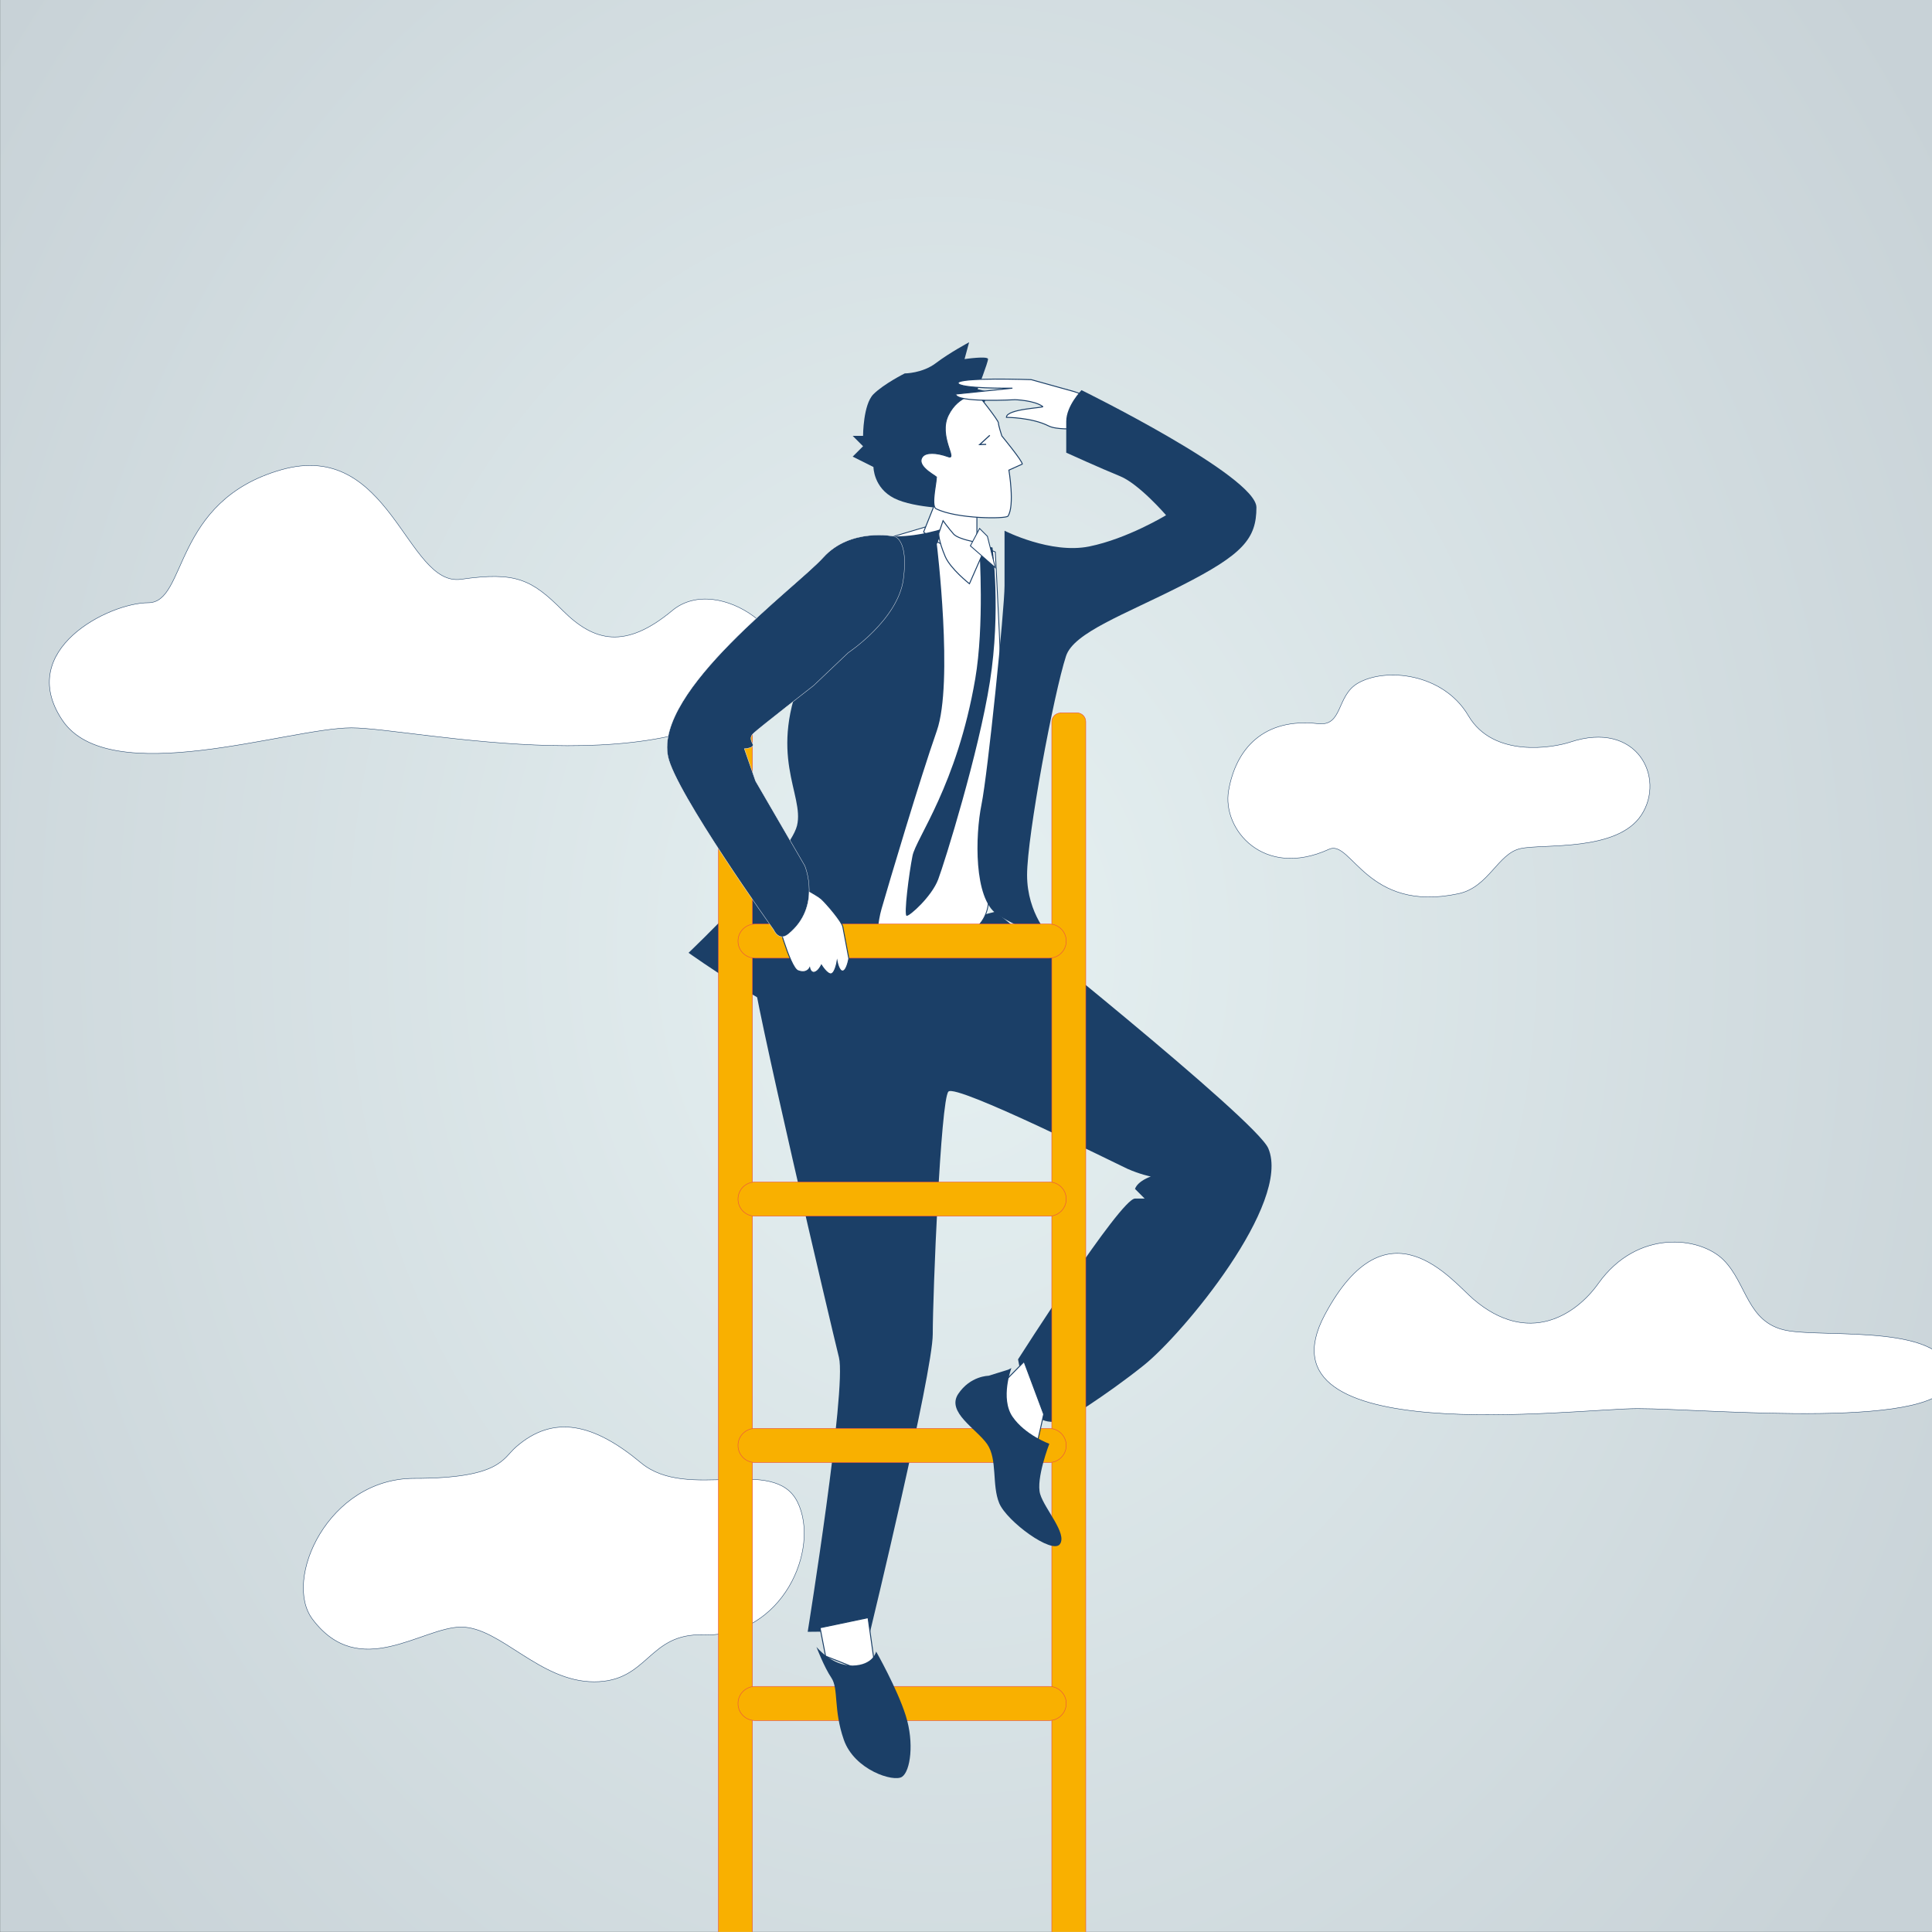 <?xml version="1.0" encoding="utf-8"?>
<!-- Generator: Adobe Illustrator 24.3.0, SVG Export Plug-In . SVG Version: 6.00 Build 0)  -->
<svg version="1.1" id="Ebene_1" xmlns="http://www.w3.org/2000/svg" xmlns:xlink="http://www.w3.org/1999/xlink" x="0px" y="0px"
	 viewBox="0 0 1860 1860" style="enable-background:new 0 0 1860 1860;" xml:space="preserve">
<rect x="0" y="0" width="1860" height="1860" fill="#333333" stroke="none"/>
<style type="text/css">
	.st0{clip-path:url(#SVGID_2_);}
	.st1{clip-path:url(#SVGID_4_);fill:url(#SVGID_5_);}
	.st2{clip-path:url(#SVGID_7_);fill:#FFFFFF;}
	.st3{clip-path:url(#SVGID_7_);fill:none;stroke:#1B3F67;stroke-width:0.411;stroke-miterlimit:10;}
	.st4{clip-path:url(#SVGID_7_);fill:#1B3F67;}
	.st5{clip-path:url(#SVGID_7_);fill:none;stroke:#1B3F67;stroke-width:0.815;stroke-miterlimit:10;}
	.st6{clip-path:url(#SVGID_7_);fill:none;stroke:#1B3F67;stroke-width:0.924;stroke-miterlimit:10;}
	.st7{fill:none;stroke:#1B3F67;stroke-width:1.039;stroke-miterlimit:10;}
	.st8{clip-path:url(#SVGID_9_);fill:#FFFFFF;}
	.st9{clip-path:url(#SVGID_9_);fill:none;stroke:#1B3F67;stroke-width:0.924;stroke-miterlimit:10;}
	.st10{clip-path:url(#SVGID_9_);fill:#1B3F67;}
	.st11{fill:#FFFFFF;}
	.st12{fill:none;stroke:#1B3F67;stroke-width:0.815;stroke-miterlimit:10;}
	.st13{fill:#F9B000;}
	.st14{fill:none;stroke:#EA5241;stroke-width:0.483;stroke-miterlimit:10;}
	.st15{fill:none;stroke:#1B3F67;stroke-width:0.411;stroke-miterlimit:10;}
	.st16{fill:none;stroke:#1B3F67;stroke-width:0.924;stroke-miterlimit:10;}
	.st17{fill:#1B3F67;}
	.st18{fill:none;stroke:#FFFFFF;stroke-width:0.317;stroke-miterlimit:10;}
</style>
<g>
	<defs>
		<rect id="SVGID_1_" x="0.1" width="1859.9" height="1859.9"/>
	</defs>
	<clipPath id="SVGID_2_">
		<use xlink:href="#SVGID_1_"  style="overflow:visible;"/>
	</clipPath>
	<g class="st0">
		<g>
			<defs>
				<rect id="SVGID_3_" x="-28.4" width="1981.8" height="1860"/>
			</defs>
			<clipPath id="SVGID_4_">
				<use xlink:href="#SVGID_3_"  style="overflow:visible;"/>
			</clipPath>
			
				<radialGradient id="SVGID_5_" cx="0.188" cy="1855.143" r="5.934" gradientTransform="matrix(-127.726 -200.793 -158.859 161.442 295634.406 -298548.906)" gradientUnits="userSpaceOnUse">
				<stop  offset="0" style="stop-color:#E6F1F2"/>
				<stop  offset="0.945" style="stop-color:#C8D2D7"/>
				<stop  offset="1" style="stop-color:#C8D2D7"/>
			</radialGradient>
			<polygon class="st1" points="749.8,3083.3 -747,730.3 1175.3,-1223.3 2672.1,1129.7 			"/>
		</g>
		<g>
			<defs>
				<rect id="SVGID_6_" x="-28.4" y="-39.2" width="1981.8" height="2385.8"/>
			</defs>
			<clipPath id="SVGID_7_">
				<use xlink:href="#SVGID_6_"  style="overflow:visible;"/>
			</clipPath>
			<path class="st2" d="M745.1,655.6c32.9-38.3-52.7-105.4-97.9-67.8c-45.2,37.6-75.3,30.1-105.4,0c-30.1-30.1-45.2-37.6-97.9-30.1
				c-52.7,7.5-67.8-135.5-173.2-105.4c-105.4,30.1-90.3,128-128,128c-37.6,0-128,45.2-82.8,112.9c45.2,67.8,218.3,7.5,278.5,7.5
				C398.8,700.8,654.8,761,745.1,655.6"/>
			<path class="st3" d="M745.1,655.6c32.9-38.3-52.7-105.4-97.9-67.8c-45.2,37.6-75.3,30.1-105.4,0c-30.1-30.1-45.2-37.6-97.9-30.1
				c-52.7,7.5-67.8-135.5-173.2-105.4c-105.4,30.1-90.3,128-128,128c-37.6,0-128,45.2-82.8,112.9c45.2,67.8,218.3,7.5,278.5,7.5
				C398.8,700.8,654.8,761,745.1,655.6z"/>
			<path class="st2" d="M300.8,1558.8c-28.6-38.1,15.1-135.5,97.9-135.5c82.8,0,85.2-19,97.9-30.1c36.4-32,75.3-22.6,120.5,15.1
				c45.2,37.6,128-7.5,150.6,37.6c22.6,45.2-14.7,130.6-90.3,128c-53.9-1.9-52.7,45.2-105.4,45.2c-52.7,0-90.3-52.7-128-52.7
				S346,1619,300.8,1558.8"/>
			<path class="st3" d="M300.8,1558.8c-28.6-38.1,15.1-135.5,97.9-135.5c82.8,0,85.2-19,97.9-30.1c36.4-32,75.3-22.6,120.5,15.1
				c45.2,37.6,128-7.5,150.6,37.6c22.6,45.2-14.7,130.6-90.3,128c-53.9-1.9-52.7,45.2-105.4,45.2c-52.7,0-90.3-52.7-128-52.7
				S346,1619,300.8,1558.8z"/>
			<path class="st4" d="M958.2,877.7c0,0,250.9,200.1,262.8,227.8c22.6,52.7-82.1,178.7-119.7,208.8c-37.6,30.1-75.3,52.7-75.3,52.7
				s-22.6,7.5-30.1-7.5c-10.7-21.3-15.8-50.8-15.8-50.8s98.6-154.8,112.6-154.8h9.3l-9.3-9.3c2.8-7.8,15.2-11.9,15.2-11.9
				s-10.5-2.1-22.6-7.5c-9.9-4.5-164.7-81.9-172.2-74.3c-7.5,7.5-15.1,195.7-15.1,233.4c0,37.6-60.2,286.1-60.2,286.1l-60.2,0.6
				c0,0,37.6-234,30.1-264.1c-7.5-30.1-83.7-353.8-83.7-376.4s46.1-30.1,98.8-30.1S958.2,877.7,958.2,877.7"/>
			<path class="st2" d="M860.3,516.4l33.8-10l32,12.3l32.1,12.7c0,0,7.5,135.5,7.5,195.7c0,60.2-15.1,128-15.1,128
				s13.6,48.1-52.7,52.7c-31.5,2.2-97.9-15.1-112.9-30.1c-15.1-15.1,67.8-203.3,67.8-203.3L860.3,516.4z"/>
			<path class="st5" d="M860.3,516.4l33.8-10l32,12.3l32.1,12.7c0,0,7.5,135.5,7.5,195.7c0,60.2-15.1,128-15.1,128
				s13.6,48.1-52.7,52.7c-31.5,2.2-97.9-15.1-112.9-30.1c-15.1-15.1,67.8-203.3,67.8-203.3L860.3,516.4z"/>
			<path class="st4" d="M951.2,379.6h10l-20-4.9c0,0,10-25.7,10-29s-22.6,0-22.6,0l4.4-16.2c0,0-18.7,10-31.9,20
				c-13.1,10-30.1,10-30.1,10s-20,10-30.1,20c-10,10-10,40.1-10,40.1h-10l10,10l-10,10l20,10c0,0,0,20,20,30.1
				c20,10,60.1,10,60.1,10s11.9-50.1,11.9-60.1C933,419.7,951.2,379.6,951.2,379.6"/>
			<path class="st2" d="M940.5,489.6v37.7h-18.2c-18.2,0-33.1-15.2-33.1-15.2l14.9-37.3L940.5,489.6z"/>
			<path class="st6" d="M940.5,489.6v37.7h-18.2c-18.2,0-33.1-15.2-33.1-15.2l14.9-37.3L940.5,489.6z"/>
			<path class="st2" d="M941.2,379.6c0,0,20,24.9,20,27.5c0,2.6,3.3,12.6,3.3,12.6s19.7,23.9,19.7,27.1l-12.9,5.8
				c0,0,5.8,34.2-0.9,44.3c-1.8,2.7-49.2,2.9-69.2-7.1c-5.6-2.8,1.5-30,0-30.1c4.2,0.2-20.6-10-13.1-20c3.2-4.3,13.1-4.3,24.9,0
				c9.1,3.3-10-20,0-40.1C922.9,379.6,941.2,379.6,941.2,379.6"/>
			<path class="st6" d="M941.2,379.6c0,0,20,24.9,20,27.5c0,2.6,3.3,12.6,3.3,12.6s19.7,23.9,19.7,27.1l-12.9,5.8
				c0,0,5.8,34.2-0.9,44.3c-1.8,2.7-49.2,2.9-69.2-7.1c-5.6-2.8,1.5-30,0-30.1c4.2,0.2-20.6-10-13.1-20c3.2-4.3,13.1-4.3,24.9,0
				c9.1,3.3-10-20,0-40.1C922.9,379.6,941.2,379.6,941.2,379.6z"/>
		</g>
		<polyline class="st7" points="952.9,419.1 943.2,428 949.4,427.8 		"/>
		<g>
			<defs>
				<polygon id="SVGID_8_" points="4.3,2346.6 1953.5,2346.6 1949.2,-39.2 0,-39.2 				"/>
			</defs>
			<clipPath id="SVGID_9_">
				<use xlink:href="#SVGID_8_"  style="overflow:visible;"/>
			</clipPath>
			<path class="st8" d="M1034.1,377l-41.3-11.5c0,0-70.4-2.5-70.4,3.2s52.3,5,52.3,5l-54.6,5.7c0,8.7,57,5.4,57,5.4
				s18.7,0.5,26.8,6.6c1.7,1.3-35,2.1-35,10.4c0,0,24.4,0,40.7,8.3c7.3,3.7,24.5,2.7,24.5,2.7s24.3-2.7,24.3-19.3
				C1058.5,384.5,1034.1,377,1034.1,377"/>
			<path class="st9" d="M1034.1,377l-41.3-11.5c0,0-70.4-2.5-70.4,3.2s52.3,5,52.3,5l-54.6,5.7c0,8.7,57,5.4,57,5.4
				s18.7,0.5,26.8,6.6c1.7,1.3-35,2.1-35,10.4c0,0,24.4,0,40.7,8.3c7.3,3.7,24.5,2.7,24.5,2.7s24.3-2.7,24.3-19.3
				C1058.5,384.5,1034.1,377,1034.1,377z"/>
			<path class="st10" d="M967.2,511c0,0,44.4,22.6,81.4,15.1c37-7.5,74-30.1,74-30.1s-25.9-30.1-44.4-37.6
				c-18.5-7.5-51.7-22.6-51.7-22.6v-30.1c0-15.1,14.7-30.1,14.7-30.1s168.4,82.8,168.4,112.9c0,30.1-12.9,45.2-72.2,75.3
				c-54.6,27.8-103.7,45.2-111.1,67.8c-11.7,35.7-37.5,173.1-37.5,210.8s22.7,60.2,22.7,60.2s-29.6-7.5-51.8-22.6
				c-22.2-15.1-20.9-75.3-14.8-105.4c6.1-30.1,22.2-188.2,22.2-210.8V511z"/>
			<path class="st10" d="M901.9,523.9c0,0,16.2,133.5,0,179.7c-16.2,46.2-45.8,145.7-53.2,171.4c-7.4,25.8-2.3,55.4-2.3,55.4
				s-37.5,52.7-64.3,52.7c-26.8,0-119.2-65.8-119.2-65.8s97-92.3,104.4-122.4s-29.6-67.8,7.4-150.6c37-82.8,66.6-128,88.9-128
				c22.2,0,44.4-7.5,44.4-7.5L901.9,523.9z"/>
			<path class="st10" d="M955.5,527.1c0,0,8.3,61-2.5,129.3c-10.8,68.6-43.6,173.9-49.8,190.3c-6.2,16.4-27.6,35.6-30.4,35
				c-2.8-0.6,2.3-40.8,5.7-57.8c3.4-17,42.8-67.8,60.4-170.4c8.8-51.5,4.1-123.1,4.1-123.1l6.8-4.5L955.5,527.1z"/>
			<path class="st8" d="M907.9,501.3l-4.1,12.2c0,0-0.6,6.3,6.2,22.3c5.1,11.9,23.3,26.2,23.3,26.2l16.8-38.2c0,0-26.6-3.5-32-9.6
				C912.8,508.1,907.9,501.3,907.9,501.3"/>
			<path class="st9" d="M907.9,501.3l-4.1,12.2c0,0-0.6,6.3,6.2,22.3c5.1,11.9,23.3,26.2,23.3,26.2l16.8-38.2c0,0-26.6-3.5-32-9.6
				C912.8,508.1,907.9,501.3,907.9,501.3z"/>
		</g>
		<polygon class="st11" points="934.2,525.5 958.2,546.5 950.6,516.3 943.1,508.8 		"/>
		<polygon class="st12" points="934.2,525.5 958.2,546.5 950.6,516.3 943.1,508.8 		"/>
		<g>
			<path class="st13" d="M1021.1,686.4c-4.7,0-8.5,3.8-8.5,8.5v1641.9c0,4.7,3.8,8.4,8.5,8.4h15.8c4.7,0,8.4-3.8,8.4-8.4V694.8
				c0-4.7-3.8-8.5-8.4-8.5H1021.1z"/>
			<path class="st14" d="M1021.1,686.4c-4.7,0-8.5,3.8-8.5,8.5v1641.9c0,4.7,3.8,8.4,8.5,8.4h15.8c4.7,0,8.4-3.8,8.4-8.4V694.8
				c0-4.7-3.8-8.5-8.4-8.5H1021.1z"/>
			<path class="st13" d="M700.2,686.4c-4.7,0-8.5,3.8-8.5,8.5v1641.9c0,4.7,3.8,8.4,8.5,8.4H716c4.7,0,8.4-3.8,8.4-8.4V694.8
				c0-4.7-3.8-8.5-8.4-8.5H700.2z"/>
			<path class="st14" d="M700.2,686.4c-4.7,0-8.5,3.8-8.5,8.5v1641.9c0,4.7,3.8,8.4,8.5,8.4H716c4.7,0,8.4-3.8,8.4-8.4V694.8
				c0-4.7-3.8-8.5-8.4-8.5H700.2z"/>
			<path class="st13" d="M726.9,889.6c-9,0-16.4,7.3-16.4,16.4s7.3,16.4,16.4,16.4h283.2c9,0,16.4-7.3,16.4-16.4
				s-7.3-16.4-16.4-16.4H726.9z"/>
			<path class="st14" d="M726.9,889.6c-9,0-16.4,7.3-16.4,16.4s7.3,16.4,16.4,16.4h283.2c9,0,16.4-7.3,16.4-16.4
				s-7.3-16.4-16.4-16.4H726.9z"/>
			<path class="st13" d="M726.9,1138c-9,0-16.4,7.3-16.4,16.4s7.3,16.4,16.4,16.4h283.2c9,0,16.4-7.3,16.4-16.4s-7.3-16.4-16.4-16.4
				H726.9z"/>
			<path class="st14" d="M726.9,1138c-9,0-16.4,7.3-16.4,16.4s7.3,16.4,16.4,16.4h283.2c9,0,16.4-7.3,16.4-16.4s-7.3-16.4-16.4-16.4
				H726.9z"/>
			<path class="st13" d="M726.9,1375.2c-9,0-16.4,7.3-16.4,16.4c0,9,7.3,16.4,16.4,16.4h283.2c9,0,16.4-7.3,16.4-16.4
				c0-9-7.3-16.4-16.4-16.4H726.9z"/>
			<path class="st14" d="M726.9,1375.2c-9,0-16.4,7.3-16.4,16.4c0,9,7.3,16.4,16.4,16.4h283.2c9,0,16.4-7.3,16.4-16.4
				c0-9-7.3-16.4-16.4-16.4H726.9z"/>
			<path class="st13" d="M726.9,1623.6c-9,0-16.4,7.3-16.4,16.4s7.3,16.4,16.4,16.4h283.2c9,0,16.4-7.3,16.4-16.4
				s-7.3-16.4-16.4-16.4H726.9z"/>
			<path class="st14" d="M726.9,1623.6c-9,0-16.4,7.3-16.4,16.4s7.3,16.4,16.4,16.4h283.2c9,0,16.4-7.3,16.4-16.4
				s-7.3-16.4-16.4-16.4H726.9z"/>
			<path class="st13" d="M726.9,1872c-9,0-16.4,7.3-16.4,16.4c0,9,7.3,16.4,16.4,16.4h283.2c9,0,16.4-7.3,16.4-16.4
				c0-9-7.3-16.4-16.4-16.4H726.9z"/>
			<path class="st14" d="M726.9,1872c-9,0-16.4,7.3-16.4,16.4c0,9,7.3,16.4,16.4,16.4h283.2c9,0,16.4-7.3,16.4-16.4
				c0-9-7.3-16.4-16.4-16.4H726.9z"/>
			<path class="st13" d="M726.9,2120.4c-9,0-16.4,7.3-16.4,16.4s7.3,16.4,16.4,16.4h283.2c9,0,16.4-7.3,16.4-16.4
				s-7.3-16.4-16.4-16.4H726.9z"/>
			<path class="st14" d="M726.9,2120.4c-9,0-16.4,7.3-16.4,16.4s7.3,16.4,16.4,16.4h283.2c9,0,16.4-7.3,16.4-16.4
				s-7.3-16.4-16.4-16.4H726.9z"/>
			<path class="st11" d="M1576.5,1356.1c-60.2,0-370.9,40.5-301.1-90.3c60.2-112.9,122.4-32.7,143-15.1
				c52.7,45.2,98.6,15.6,120.4-15.1c37.6-52.7,97.9-45.2,120.5-22.6c22.6,22.6,22.6,60.2,60.2,67.8c37.6,7.5,158.1-7.5,158.1,45.2
				C1877.6,1378.7,1644.2,1356.1,1576.5,1356.1"/>
			<path class="st15" d="M1576.5,1356.1c-60.2,0-370.9,40.5-301.1-90.3c60.2-112.9,122.4-32.7,143-15.1
				c52.7,45.2,98.6,15.6,120.4-15.1c37.6-52.7,97.9-45.2,120.5-22.6c22.6,22.6,22.6,60.2,60.2,67.8c37.6,7.5,158.1-7.5,158.1,45.2
				C1877.6,1378.7,1644.2,1356.1,1576.5,1356.1z"/>
			<path class="st11" d="M744.3,870.8c0,0,0.1,0.4,0.3,1.1c2.1,8.2,15.7,59.5,23.6,62.6c8.5,3.3,11.3-2.7,11.3-2.7s1,5.1,4.7,4.2
				c3.8-0.9,6.6-6.9,6.6-6.9s5.7,9.3,9.5,8.4c3.8-0.9,5.6-12,5.6-12s1.9,10.2,5.7,9.3c3.8-0.9,5.6-12,5.6-12s-4.8-25.5-5.8-30.6
				c-1-5.1-16.1-22.8-20.9-27c-4.7-4.2-26.5-15-31.3-19.2c-4.7-4.2-19.9-21.9-19.9-21.9s-11.3,2.7-17,14.8
				c-5.6,12-0.9,16.2-0.9,16.2L744.3,870.8z"/>
			<path class="st16" d="M744.3,870.8c0,0,0.1,0.4,0.3,1.1c2.1,8.2,15.7,59.5,23.6,62.6c8.5,3.3,11.3-2.7,11.3-2.7s1,5.1,4.7,4.2
				c3.8-0.9,6.6-6.9,6.6-6.9s5.7,9.3,9.5,8.4c3.8-0.9,5.6-12,5.6-12s1.9,10.2,5.7,9.3c3.8-0.9,5.6-12,5.6-12s-4.8-25.5-5.8-30.6
				c-1-5.1-16.1-22.8-20.9-27c-4.7-4.2-26.5-15-31.3-19.2c-4.7-4.2-19.9-21.9-19.9-21.9s-11.3,2.7-17,14.8
				c-5.6,12-0.9,16.2-0.9,16.2L744.3,870.8z"/>
			<path class="st17" d="M860.8,516.3c0,0-42-8.7-68.3,20.4c-25.6,28.4-162.8,128.1-149.4,191.8c7.3,34.5,101.7,166.6,101.7,166.6
				s4.9,11.6,14,4.3c32.6-26.3,16-65.9,16-65.9l-47.4-81.6l-10.8-31.1c0,0,10.3-0.5,8-4.7c-3.8-6.9,0-9.3,1.7-10.9
				c6-5.5,57-45.2,57-45.2l33.3-31.6c0,0,47.9-31.8,53.1-70.7C875,518.7,860.8,516.3,860.8,516.3"/>
			<path class="st18" d="M860.8,516.3c0,0-42-8.7-68.3,20.4c-25.6,28.4-162.8,128.1-149.4,191.8c7.3,34.5,101.7,166.6,101.7,166.6
				s4.9,11.6,14,4.3c32.6-26.3,16-65.9,16-65.9l-47.4-81.6l-10.8-31.1c0,0,10.3-0.5,8-4.7c-3.8-6.9,0-9.3,1.7-10.9
				c6-5.5,57-45.2,57-45.2l33.3-31.6c0,0,47.9-31.8,53.1-70.7C875,518.7,860.8,516.3,860.8,516.3z"/>
		</g>
		<polygon class="st11" points="789.5,1567.1 794.8,1594.4 843.6,1613.8 835.7,1557.4 		"/>
		<polygon class="st16" points="789.5,1567.1 794.8,1594.4 843.6,1613.8 835.7,1557.4 		"/>
		<g>
			<path class="st17" d="M843.5,1590c0,0,20.2,35.5,28.5,61.7c8.3,26.2,4.5,53.5-3.6,58.9c-8,5.4-45.8-6.5-56-35.6
				c-10.2-29.1-4.9-49.2-12-59.7c-7.1-10.5-14.4-29.8-14.4-29.8s14.7,18.3,34.7,18C840.7,1603.1,843.5,1590,843.5,1590"/>
		</g>
		<polygon class="st11" points="985.9,1310.9 956.4,1341 994.8,1405.8 1004.8,1361.5 		"/>
		<polygon class="st16" points="985.9,1310.9 956.4,1341 994.8,1405.8 1004.8,1361.5 		"/>
		<g>
			<path class="st17" d="M973.7,1317.1c0,0-10.9,29.2,1.1,46.8c12,17.5,35.4,26.1,35.4,26.1s-13.1,33.8-8.8,48.4
				c4.4,14.6,26.3,38,19,48.2c-7.3,10.2-51.1-21.9-58.4-39.4c-7.3-17.5-1.5-42.4-11.7-57c-10.2-14.6-39.4-30.7-27.8-48.2
				c11.7-17.5,29.2-17.5,29.2-17.5l19-5.9L973.7,1317.1z"/>
			<path class="st11" d="M1307,657.9c26.8-15.7,82.6-9.9,106.7,31.2c24.1,41,81.8,30.7,97.8,25.4c64.7-21.5,92,34.3,68.8,70
				c-23.2,35.7-94.2,27.7-116.3,32.4c-22.1,4.7-30.6,37.3-60,43.5c-88.4,18.8-102.9-52.7-124.5-42.8
				c-63.1,28.8-103.1-19.3-96.7-56.4c6.9-40,33.4-70.5,86.3-64.5C1292.8,699.4,1286.5,670,1307,657.9"/>
			<path class="st15" d="M1307,657.9c26.8-15.7,82.6-9.9,106.7,31.2c24.1,41,81.8,30.7,97.8,25.4c64.7-21.5,92,34.3,68.8,70
				c-23.2,35.7-94.2,27.7-116.3,32.4c-22.1,4.7-30.6,37.3-60,43.5c-88.4,18.8-102.9-52.7-124.5-42.8
				c-63.1,28.8-103.1-19.3-96.7-56.4c6.9-40,33.4-70.5,86.3-64.5C1292.8,699.4,1286.5,670,1307,657.9z"/>
		</g>
	</g>
</g>
</svg>

